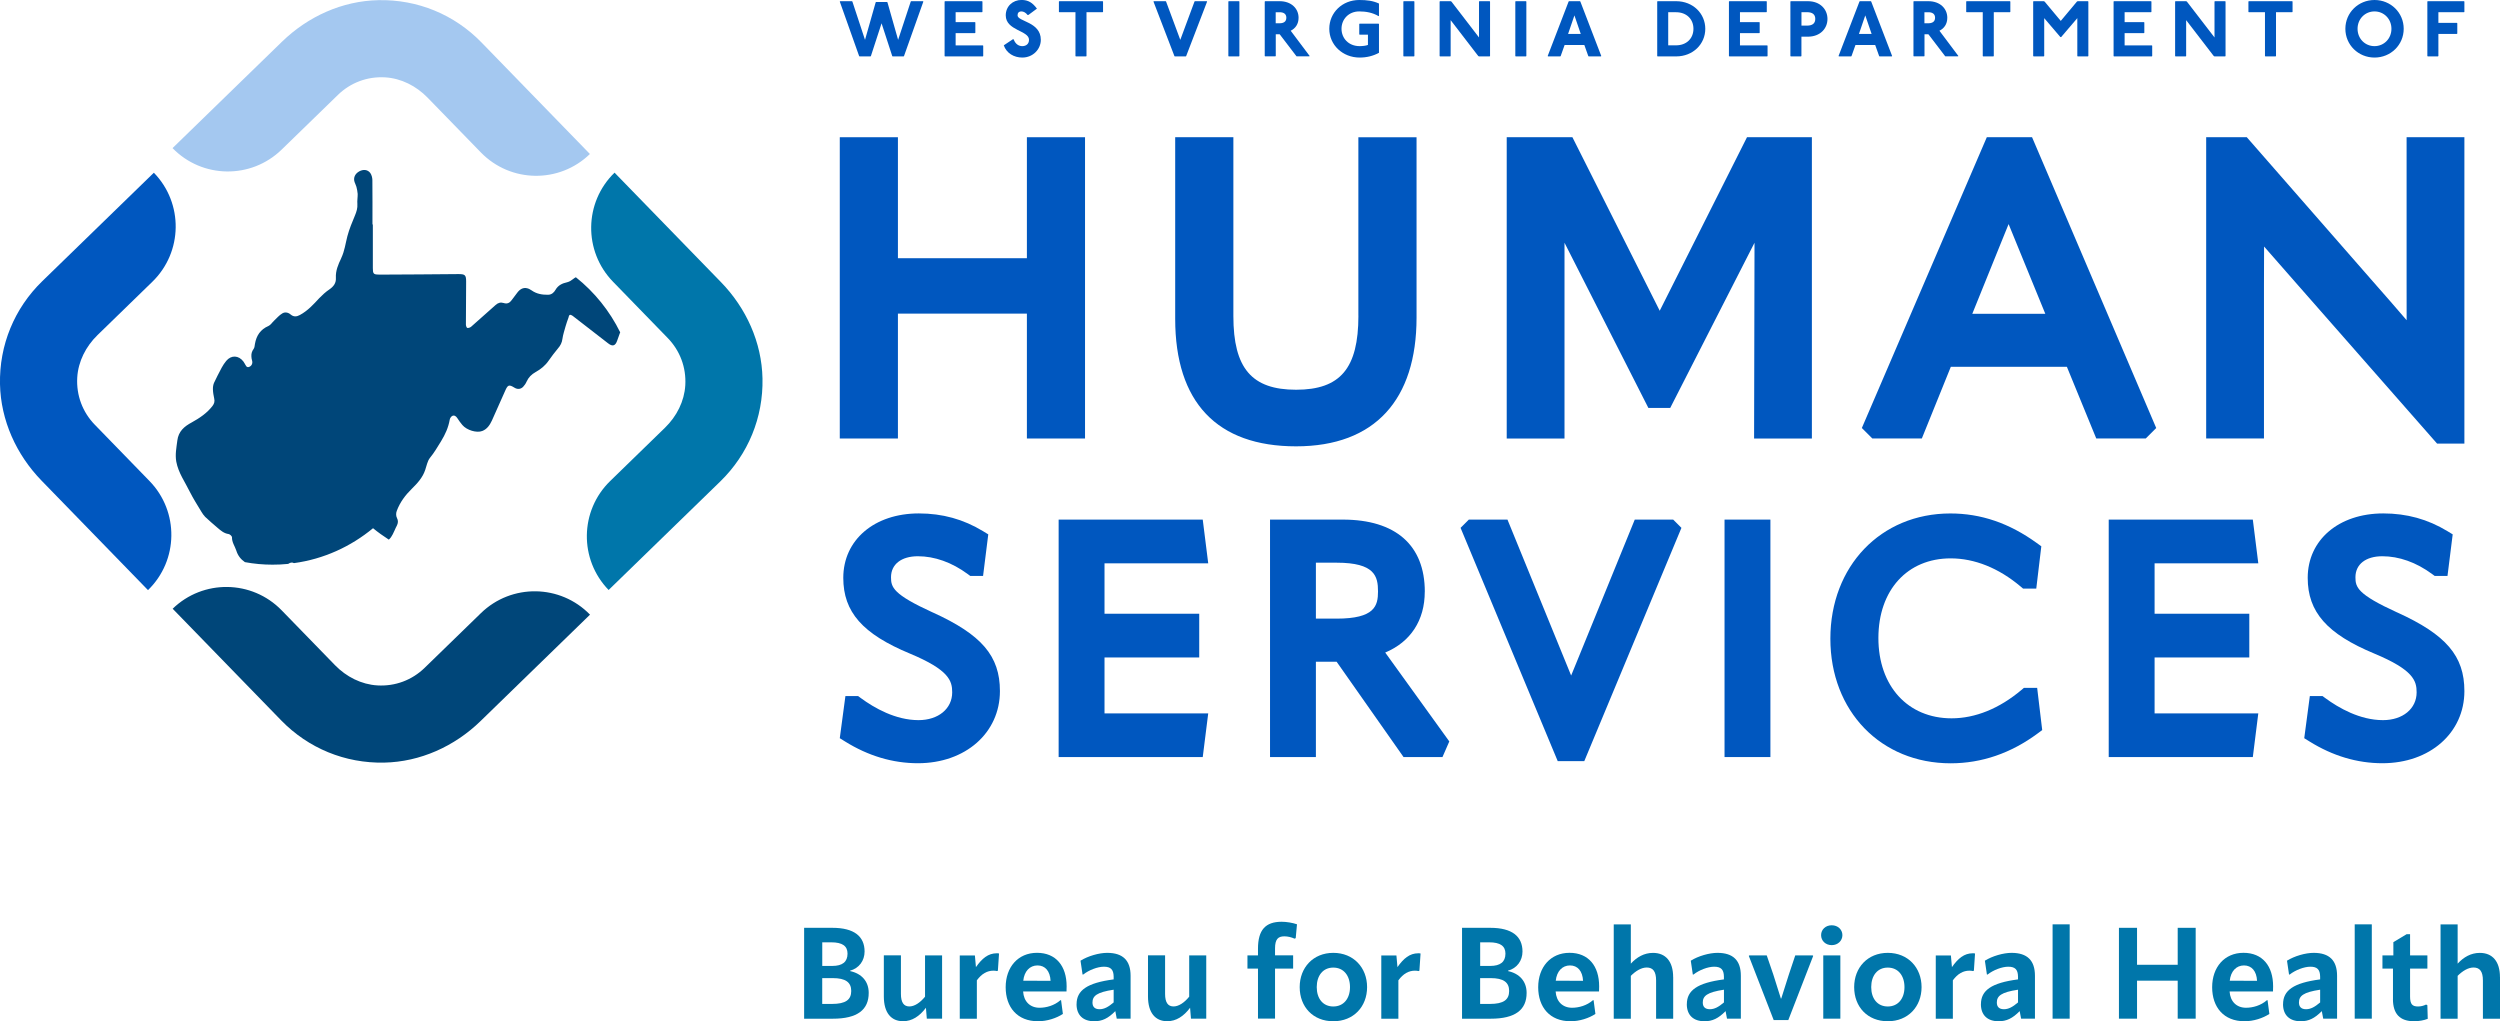 <?xml version="1.0" encoding="UTF-8"?>
<svg id="Layer_2" data-name="Layer 2" xmlns="http://www.w3.org/2000/svg" viewBox="0 0 648 264.71">
  <defs>
    <style>
      .cls-1 {
        fill: #0076aa;
      }

      .cls-1, .cls-2, .cls-3, .cls-4 {
        stroke-width: 0px;
      }

      .cls-2 {
        fill: #a4c8f0;
      }

      .cls-3 {
        fill: #004679;
      }

      .cls-4 {
        fill: #0057bf;
      }
    </style>
  </defs>
  <g id="Layer_1-2" data-name="Layer 1">
    <g>
      <g>
        <path class="cls-4" d="M220.84.31l.1.1,3.27,9.92,2.76-9.71.1-.1h2.86l.1.1,2.76,9.71,3.27-9.92.1-.1h3.07l.1.1-5.01,14.11-.1.1h-2.86l-.1-.1-2.76-8.48-2.76,8.48-.1.1h-2.86l-.1-.1-5.01-14.11.1-.1h3.07Z"/>
        <path class="cls-4" d="M254.55.31l.1.1v2.66l-.1.1h-6.85v2.56h5.01l.1.1v2.66l-.1.1h-5.01v3.17h7.05l.1.1v2.66l-.1.1h-9.81l-.1-.1V.41l.1-.1h9.61Z"/>
        <path class="cls-4" d="M266.34,3.88c-.45-.61-1.06-.92-1.57-.92-.72,0-1.02.41-1.02,1.02,0,1.64,6.03,1.64,6.03,6.34,0,2.45-2.04,4.6-4.8,4.6-2.15,0-4.09-1.12-4.8-3.17l2.35-1.57h.2c.51,1.37,1.43,1.78,2.25,1.78,1.02,0,1.74-.61,1.74-1.64,0-2.45-6.03-2.35-6.03-6.34,0-2.35,1.82-3.99,4.09-3.99,1.74,0,2.86.72,3.99,2.25l-2.21,1.64h-.2Z"/>
        <path class="cls-4" d="M285.81.31l.1.1v2.66l-.1.1h-4.19v11.35l-.1.1h-2.66l-.1-.1V3.17h-4.19l-.1-.1V.41l.1-.1h11.24Z"/>
        <path class="cls-4" d="M302.15.31l.1.1,3.68,9.92,3.68-9.92.1-.1h3.07l.1.1-5.42,14.11-.1.1h-2.86l-.1-.1-5.42-14.11.1-.1h3.07Z"/>
        <path class="cls-4" d="M321.15.31l.1.1v14.11l-.1.1h-2.66l-.1-.1V.41l.1-.1h2.66Z"/>
        <path class="cls-4" d="M331.68.31c3.07,0,4.91,1.94,4.91,4.29,0,1.64-.82,2.76-2.04,3.37l4.91,6.54-.1.1h-3.27l-.1-.1-4.29-5.62h-1.02v5.62l-.1.1h-2.66l-.1-.1V.41l.1-.1h3.78ZM330.66,6.03h1.02c1.02,0,1.74-.41,1.74-1.43s-.72-1.43-1.74-1.43h-1.02v2.86Z"/>
        <path class="cls-4" d="M357.33,4.19c-1.53-.92-3.27-1.23-5.01-1.23-2.76,0-4.6,2.04-4.6,4.5s1.84,4.5,4.7,4.5c.72,0,1.64-.1,2.15-.31v-2.66h-2.15l-.1-.1v-2.66l.1-.1h4.91l.1.1v7.46c-1.53.82-3.17,1.23-5.01,1.23-4.4,0-7.87-3.27-7.87-7.46s3.37-7.46,7.77-7.46c1.94,0,3.58.2,5.11.92v3.17l-.1.1Z"/>
        <path class="cls-4" d="M366.51.31l.1.1v14.11l-.1.1h-2.66l-.1-.1V.41l.1-.1h2.66Z"/>
        <path class="cls-4" d="M376.01.31l.2.1,7.15,9.3V.41l.1-.1h2.66l.1.1v14.11l-.1.1h-2.76l-.2-.1-7.15-9.3v9.3l-.1.1h-2.66l-.1-.1V.41l.1-.1h2.76Z"/>
        <path class="cls-4" d="M395.53.31l.1.1v14.11l-.1.1h-2.66l-.1-.1V.41l.1-.1h2.66Z"/>
        <path class="cls-4" d="M409.53.31l.1.1,5.42,14.11-.1.1h-3.17l-.1-.1-1.02-2.86h-5.11l-1.02,2.86-.1.1h-3.17l-.1-.1,5.42-14.11.1-.1h2.86ZM406.46,8.79h3.27l-1.64-4.8-1.64,4.8Z"/>
        <path class="cls-4" d="M434.45.31c4.39,0,7.56,3.21,7.56,7.16s-3.17,7.15-7.56,7.15h-4.8l-.1-.1V.41l.1-.1h4.8ZM432.4,11.75h2.04c2.66,0,4.5-1.74,4.5-4.29s-1.84-4.29-4.5-4.29h-2.04v8.59Z"/>
        <path class="cls-4" d="M457.85.31l.1.1v2.66l-.1.1h-6.85v2.56h5.01l.1.1v2.66l-.1.1h-5.01v3.17h7.05l.1.1v2.66l-.1.1h-9.81l-.1-.1V.41l.1-.1h9.61Z"/>
        <path class="cls-4" d="M468.57.31c3.27,0,5.11,2.15,5.11,4.6s-1.84,4.6-5.11,4.6h-1.64v5.01l-.1.1h-2.66l-.1-.1V.41l.1-.1h4.39ZM466.94,6.64h1.43c1.33,0,2.15-.51,2.15-1.74s-.82-1.74-2.15-1.74h-1.43v3.48Z"/>
        <path class="cls-4" d="M484.92.31l.1.1,5.42,14.11-.1.1h-3.17l-.1-.1-1.02-2.86h-5.11l-1.02,2.86-.1.1h-3.17l-.1-.1,5.42-14.11.1-.1h2.86ZM481.85,8.79h3.27l-1.64-4.8-1.64,4.8Z"/>
        <path class="cls-4" d="M499.83.31c3.07,0,4.91,1.94,4.91,4.29,0,1.64-.82,2.76-2.04,3.37l4.91,6.54-.1.1h-3.27l-.1-.1-4.29-5.62h-1.02v5.62l-.1.1h-2.66l-.1-.1V.41l.1-.1h3.78ZM498.81,6.03h1.02c1.02,0,1.74-.41,1.74-1.43s-.72-1.43-1.74-1.43h-1.02v2.86Z"/>
        <path class="cls-4" d="M520.98.31l.1.1v2.66l-.1.1h-4.19v11.35l-.1.1h-2.66l-.1-.1V3.17h-4.19l-.1-.1V.41l.1-.1h11.24Z"/>
        <path class="cls-4" d="M529.76.31l.2.1,4.19,5.01,4.19-5.01.2-.1h2.66l.1.1v14.11l-.1.1h-2.66l-.1-.1V4.7l-4.19,4.91h-.2l-4.19-4.91v9.81l-.1.1h-2.66l-.1-.1V.41l.1-.1h2.66Z"/>
        <path class="cls-4" d="M557.55.31l.1.1v2.66l-.1.1h-6.85v2.56h5.01l.1.1v2.66l-.1.1h-5.01v3.17h7.05l.1.1v2.66l-.1.1h-9.81l-.1-.1V.41l.1-.1h9.61Z"/>
        <path class="cls-4" d="M566.64.31l.2.1,7.16,9.3V.41l.1-.1h2.66l.1.1v14.11l-.1.1h-2.76l-.2-.1-7.15-9.3v9.3l-.1.1h-2.66l-.1-.1V.41l.1-.1h2.76Z"/>
        <path class="cls-4" d="M594.13.31l.1.1v2.66l-.1.1h-4.19v11.35l-.1.1h-2.66l-.1-.1V3.17h-4.19l-.1-.1V.41l.1-.1h11.24Z"/>
        <path class="cls-4" d="M623.04,7.46c0,4.19-3.37,7.46-7.56,7.46s-7.56-3.27-7.56-7.46,3.37-7.46,7.56-7.46,7.56,3.27,7.56,7.46ZM611.08,7.46c0,2.56,1.94,4.5,4.39,4.5s4.39-1.94,4.39-4.5-1.94-4.5-4.39-4.5-4.39,1.94-4.39,4.5Z"/>
        <path class="cls-4" d="M638.67.31l.1.1v2.66l-.1.1h-6.64v2.76h4.8l.1.1v2.66l-.1.1h-4.8v5.72l-.1.1h-2.66l-.1-.1V.41l.1-.1h9.4Z"/>
      </g>
      <g>
        <path class="cls-4" d="M241.74,158.74c-10.27-4.69-10.79-6.52-10.79-9.11,0-3.36,2.67-5.45,6.97-5.45s8.78,1.56,12.93,4.63l.65.48h3.31l1.35-10.78-1.36-.83c-5.09-3.09-10.53-4.6-16.64-4.6-11.53,0-19.58,6.87-19.58,16.7,0,8.85,5,14.54,17.27,19.63,10.14,4.23,10.96,7.05,10.96,10.04,0,4.25-3.59,7.21-8.73,7.21-5.94,0-11.44-3.13-15.01-5.76l-.65-.48h-3.29l-1.46,10.92,1.35.84c6.02,3.75,12.38,5.65,18.9,5.65,12.32,0,21.26-7.87,21.26-18.7,0-9.11-4.73-14.63-17.44-20.4Z"/>
        <polygon class="cls-4" points="313.17 146.01 311.75 134.68 274.4 134.68 274.4 196.24 311.75 196.24 313.17 184.91 286.29 184.91 286.29 170.41 310.84 170.41 310.84 159.08 286.29 159.08 286.29 146.01 313.17 146.01"/>
        <path class="cls-4" d="M369.31,153.38c0-12.06-7.55-18.7-21.26-18.7h-18.86v61.55h11.89v-24.71h5.37l17.35,24.71h10.09l1.77-4.05-16.61-23.04c6.56-2.75,10.25-8.34,10.25-15.77ZM341.08,145.85h5.37c9.91,0,10.73,3.53,10.73,7.45,0,3.72-.82,7.05-10.73,7.05h-5.37v-14.5Z"/>
        <path class="cls-4" d="M423.73,134.68l-14.77,36.22c-.57,1.35-1.15,2.78-1.72,4.2-.61-1.52-1.22-3.03-1.8-4.41l-14.7-36h-10.03l-2.13,2.13,25.18,60.46h6.89l25.18-60.46-2.13-2.13h-9.96Z"/>
        <rect class="cls-4" x="447" y="134.68" width="11.89" height="61.55"/>
        <path class="cls-4" d="M524.63,178.27l-.69.58c-5.7,4.8-11.95,7.34-18.09,7.34-11.35,0-18.97-8.36-18.97-20.81s7.53-20.65,18.73-20.65c6.2,0,12.45,2.51,18.09,7.26l.69.58h3.41l1.31-10.97-1.18-.85c-7.14-5.16-14.46-7.66-22.4-7.66-18.02,0-31.1,13.65-31.1,32.46s13.11,32.3,31.18,32.3c8.03,0,15.63-2.61,22.58-7.76l1.15-.85-1.31-10.95h-3.41Z"/>
        <polygon class="cls-4" points="585.35 146.01 583.93 134.68 546.58 134.68 546.58 196.24 583.93 196.24 585.35 184.91 558.47 184.91 558.47 170.41 583.02 170.41 583.02 159.08 558.47 159.08 558.47 146.01 585.35 146.01"/>
        <path class="cls-4" d="M621.33,158.74c-10.27-4.69-10.8-6.52-10.8-9.11,0-3.36,2.67-5.45,6.97-5.45s8.78,1.56,12.93,4.63l.65.48h3.31l1.35-10.78-1.36-.83c-5.09-3.09-10.53-4.6-16.64-4.6-11.53,0-19.58,6.87-19.58,16.7,0,8.85,5.01,14.54,17.27,19.63,10.14,4.23,10.96,7.05,10.96,10.04,0,4.25-3.59,7.21-8.73,7.21-5.94,0-11.44-3.13-15.01-5.76l-.65-.48h-3.29l-1.45,10.92,1.35.84c6.02,3.75,12.38,5.65,18.9,5.65,12.32,0,21.26-7.87,21.26-18.7,0-9.11-4.73-14.63-17.44-20.4Z"/>
      </g>
      <g>
        <polygon class="cls-4" points="266.17 66.93 232.74 66.93 232.74 35.57 217.67 35.57 217.67 113.66 232.74 113.66 232.74 81.29 266.17 81.29 266.17 113.66 281.24 113.66 281.24 35.57 266.17 35.57 266.17 66.93"/>
        <path class="cls-4" d="M352.1,81.82c0,13.64-4.68,19.2-16.15,19.2s-16.26-5.53-16.26-19.1v-46.35h-15.08v47.06c0,21.63,10.83,33.06,31.33,33.06s31.23-12.16,31.23-33.36v-46.75h-15.08v46.25Z"/>
        <polygon class="cls-4" points="430.2 80.55 407.57 35.57 390.54 35.57 390.54 113.66 405.52 113.66 405.52 62.92 427.26 105.74 432.92 105.74 454.77 62.92 454.66 113.66 469.64 113.66 469.64 35.57 452.82 35.57 430.2 80.55"/>
        <path class="cls-4" d="M514.98,35.57l-32.39,75.37,2.72,2.71h12.83l7.51-18.57h30.09l7.61,18.57h12.83l2.71-2.71-32.18-75.37h-11.73ZM530.14,81.33h-18.92l7.28-18c.77-1.85,1.47-3.59,2.13-5.25.64,1.6,1.35,3.33,2.14,5.24l7.37,18.01Z"/>
        <path class="cls-4" d="M623.79,35.57v37.42c0,3.77,0,7.01.01,10.01-2.9-3.37-5.79-6.71-8.74-10.04l-32.69-37.39h-10.53v78.08h14.98v-39.75c0-2.59.01-4.93.02-7.12,0-.99.01-1.95.01-2.88,2.95,3.39,5.87,6.73,8.8,10.04l36.04,41.04h7.08V35.57h-14.98Z"/>
      </g>
    </g>
    <g>
      <g>
        <g id="_Radial_Repeat_" data-name="&amp;lt;Radial Repeat&amp;gt;">
          <path class="cls-3" d="M44.74,157.8h0c7.92-7.7,20.57-7.52,28.27.4l13.82,14.21c2.93,3.01,6.83,5.01,11.02,5.25,4.58.26,8.94-1.37,12.21-4.55l14.6-14.19c7.92-7.69,20.57-7.52,28.27.4h0s-28.39,27.6-28.39,27.6c-6.72,6.53-15.6,10.56-24.96,10.75-10.14.21-19.67-3.72-26.7-10.95l-28.12-28.93Z"/>
        </g>
        <g id="_Radial_Repeat_-2" data-name="&amp;lt;Radial Repeat&amp;gt;">
          <path class="cls-4" d="M39.88,44.77h0c7.7,7.92,7.52,20.57-.4,28.27l-14.21,13.82c-3.01,2.93-5.01,6.83-5.25,11.02-.26,4.58,1.37,8.94,4.55,12.21l14.19,14.6c7.69,7.92,7.52,20.57-.4,28.27h0s-27.6-28.39-27.6-28.39C4.22,117.84.2,108.95,0,99.59c-.21-10.14,3.72-19.67,10.95-26.7l28.93-28.12Z"/>
        </g>
        <g id="_Radial_Repeat_-3" data-name="&amp;lt;Radial Repeat&amp;gt;">
          <path class="cls-2" d="M152.91,39.91h0c-7.92,7.7-20.57,7.52-28.27-.4l-13.82-14.21c-2.93-3.01-6.83-5.01-11.02-5.25-4.58-.26-8.94,1.37-12.21,4.55l-14.6,14.19c-7.92,7.69-20.57,7.52-28.27-.4h0s28.39-27.6,28.39-27.6C79.85,4.25,88.73.23,98.09.04c10.14-.21,19.67,3.72,26.7,10.95l28.12,28.93Z"/>
        </g>
        <g id="_Radial_Repeat_-4" data-name="&amp;lt;Radial Repeat&amp;gt;">
          <path class="cls-1" d="M157.77,152.94h0c-7.7-7.92-7.52-20.57.4-28.27l14.21-13.82c3.01-2.93,5.01-6.83,5.25-11.02.26-4.58-1.37-8.94-4.55-12.21l-14.19-14.6c-7.69-7.92-7.52-20.57.4-28.27h0s27.6,28.39,27.6,28.39c6.53,6.72,10.56,15.6,10.75,24.96.21,10.14-3.72,19.67-10.95,26.7l-28.93,28.12Z"/>
        </g>
      </g>
      <path class="cls-3" d="M160.73,86.18c-.25.7-.49,1.41-.76,2.12-.47,1.37-1.21,1.59-2.35.69-3.07-2.37-6.13-4.76-9.2-7.13-.22-.16-.57-.33-.74-.23-.2.08-.27.45-.33.7-.27.76-.55,1.51-.76,2.27-.29,1.06-.65,2.12-.8,3.19-.12,1.02-.53,1.8-1.19,2.55-.84,1-1.63,2.06-2.37,3.11-.88,1.29-2.06,2.25-3.39,2.98-1.08.61-1.86,1.39-2.35,2.49-.22.51-.55.98-.92,1.37-.65.63-1.47.67-2.25.18-1.39-.86-1.7-.72-2.37.8-1.14,2.59-2.27,5.15-3.45,7.74-.55,1.16-1.23,2.21-2.49,2.7-1.43.57-4-.18-5.17-1.55-.47-.55-.9-1.16-1.29-1.76-.31-.49-.76-.84-1.29-.61-.31.14-.63.61-.69.98-.35,2.04-1.16,3.82-2.25,5.6-.92,1.47-1.76,2.96-2.88,4.31-.67.84-.86,2.08-1.23,3.13-.67,2-2.04,3.47-3.47,4.88-1.7,1.66-3.09,3.53-3.9,5.74-.22.55-.22,1.31.04,1.8.39.76.31,1.35-.04,2.06-.39.7-.65,1.49-1.04,2.19-.25.51-.59,1.02-1.02,1.39-1.43-.92-2.8-1.9-4.09-2.96-5.76,4.76-12.79,8.01-20.5,9.05-.47-.25-.9-.18-1.47.18,0,.02-.02.02-.02.02-1.35.14-2.7.2-4.07.2-2.43,0-4.8-.22-7.11-.65h-.02s-.02-.02-.04-.02c-1.08-.74-1.82-1.72-2.21-2.98-.37-1.14-1.16-2.15-1.12-3.47,0-.27-.55-.78-.88-.82-1.19-.16-2.02-.9-2.86-1.61-1.08-.92-2.17-1.86-3.21-2.84-.39-.39-.69-.86-.98-1.33-1.02-1.7-2.1-3.37-2.98-5.13-1.25-2.57-2.98-4.92-3.53-7.85-.33-1.88.04-3.62.27-5.46.29-2.39,1.78-3.66,3.72-4.7,2.02-1.12,3.94-2.39,5.39-4.27.47-.61.63-1.19.45-1.94-.16-.76-.31-1.55-.33-2.33-.02-.59.06-1.19.27-1.7.63-1.35,1.31-2.66,2-3.96.35-.63.72-1.21,1.18-1.76,1.29-1.55,3.21-1.47,4.45.16.12.16.2.35.33.53.29.43.45,1.16,1.18.86.67-.27.94-.96.74-1.63-.1-.37-.18-.72-.18-1.08v-.02c-.04-.67.12-1.31.59-1.94.24-.31.25-.84.33-1.27.37-2.15,1.41-3.76,3.51-4.66.57-.25.96-.92,1.47-1.39.69-.65,1.31-1.39,2.1-1.86.71-.45,1.57-.25,2.19.29.78.65,1.55.57,2.37.12,2.02-1.08,3.53-2.74,5.05-4.39.8-.82,1.68-1.63,2.64-2.27,1.06-.74,1.74-1.63,1.65-2.98-.1-1.82.61-3.47,1.35-5.01.02-.06.06-.1.06-.16.86-1.82,1.08-3.74,1.57-5.62.49-1.84,1.23-3.62,1.98-5.41.39-.94.69-1.88.61-2.94-.08-.86.1-1.74.08-2.6-.04-.63-.18-1.25-.33-1.86-.1-.41-.35-.8-.47-1.21-.37-1.1.08-2.13,1.16-2.76,1.08-.61,2.21-.51,2.9.39.35.49.53,1.19.55,1.8.04,3.86.02,7.7.02,11.55h.1v11.32c0,1.37.16,1.65,1.37,1.66.12.02.23.02.35.02,6.83-.02,13.67-.08,20.5-.14,1.66,0,1.96.25,1.96,1.9-.02,3.74-.06,7.48-.06,11.2,0,.31.2.82.35.86.31.06.74-.1,1-.31,2.13-1.86,4.25-3.74,6.35-5.64.63-.57,1.29-.76,2.1-.51.92.31,1.57-.04,2.1-.8.43-.59.88-1.17,1.31-1.74.76-1.08,1.66-1.53,2.64-1.29.39.08.76.27,1.17.55,1.29.92,2.74,1.16,4.25,1.14.94,0,1.55-.57,1.96-1.29.69-1.19,1.76-1.68,3.04-1.96.51-.12,1.02-.43,1.43-.76.27-.22.55-.41.8-.53,4.82,3.84,8.77,8.73,11.52,14.34Z"/>
    </g>
    <g>
      <path class="cls-1" d="M208.43,264.04v-23.55h7.32c5.66,0,8.35,2.23,8.35,6.15,0,2.36-1.43,4.33-3.76,4.96v.1c3.03.66,4.83,2.69,4.83,5.66,0,4.36-2.9,6.69-9.32,6.69h-7.42ZM213.12,250.37h2.6c2.66,0,3.96-1.06,3.96-3.19,0-1.96-1.33-2.93-4.22-2.93h-2.33v6.12ZM213.12,260.22h2.53c3.56,0,4.99-1.1,4.99-3.36s-1.5-3.33-4.76-3.33h-2.76v6.69Z"/>
      <path class="cls-1" d="M239.76,247.64h4.43v16.4h-3.96l-.23-2.83c-1.66,2.23-3.63,3.49-5.92,3.49-3.1,0-4.99-2.2-4.99-6.42v-10.65h4.43v9.98c0,2.26.76,3.26,2.19,3.26,1.3,0,2.76-.93,4.06-2.53v-10.71Z"/>
      <path class="cls-1" d="M258.95,247.14l-.3,4.46-.23.1c-.3-.07-.57-.1-.96-.1-1.53,0-3,.76-4.26,2.5v9.95h-4.43v-16.4h3.92l.27,3.03c1.56-2.23,3.16-3.59,5.39-3.59.23,0,.4,0,.6.06Z"/>
      <path class="cls-1" d="M276.43,256.99h-11.24c.17,2.63,1.83,4.22,4.26,4.22,1.76,0,3.83-.57,5.42-1.96h.16l.47,3.56c-1.66,1.1-4.09,1.9-6.45,1.9-5.36,0-8.38-3.63-8.38-8.82s3.19-8.92,8.12-8.92,7.68,3.43,7.68,8.68c0,.6,0,.8-.03,1.33ZM272.31,254.23c-.13-2.53-1.4-3.99-3.39-3.99s-3.43,1.5-3.69,3.96l7.09.03Z"/>
      <path class="cls-1" d="M279.05,260.28c0-3.56,2.69-5.52,9.61-6.42v-.73c-.03-1.83-.76-2.56-2.53-2.56-1.63,0-3.89.87-5.36,2.03h-.17l-.53-3.59c1.93-1.2,4.76-2.03,6.92-2.03,4.06,0,6.06,1.96,6.06,5.95v11.11h-3.59l-.37-1.96c-1.86,1.9-3.43,2.63-5.46,2.63-2.86,0-4.59-1.56-4.59-4.43ZM288.66,259.82v-3.29c-4.39.66-5.49,1.63-5.49,3.33,0,1.13.63,1.73,1.83,1.73s2.26-.57,3.66-1.76Z"/>
      <path class="cls-1" d="M308.23,247.64h4.43v16.4h-3.96l-.23-2.83c-1.66,2.23-3.63,3.49-5.92,3.49-3.1,0-4.99-2.2-4.99-6.42v-10.65h4.43v9.98c0,2.26.76,3.26,2.19,3.26,1.3,0,2.76-.93,4.06-2.53v-10.71Z"/>
      <path class="cls-1" d="M326.07,264.04v-12.97h-2.73v-3.43h2.73v-1.73c0-4.86,1.93-6.99,6.15-6.99,1.23,0,2.86.27,3.96.66l-.33,3.59-.3.13c-.83-.37-1.73-.6-2.66-.6-1.6,0-2.4.73-2.4,3.13v1.8h4.69v3.43h-4.69v12.97h-4.42Z"/>
      <path class="cls-1" d="M336.88,255.86c0-5.06,3.49-8.88,8.72-8.88s8.75,3.83,8.75,8.88-3.49,8.85-8.75,8.85-8.72-3.73-8.72-8.85ZM349.92,255.86c0-2.96-1.63-5.06-4.33-5.06s-4.29,2.1-4.29,5.06,1.6,5.02,4.29,5.02,4.33-2.06,4.33-5.02Z"/>
      <path class="cls-1" d="M368.21,247.14l-.3,4.46-.23.1c-.3-.07-.57-.1-.96-.1-1.53,0-3,.76-4.26,2.5v9.95h-4.43v-16.4h3.92l.27,3.03c1.56-2.23,3.16-3.59,5.39-3.59.23,0,.4,0,.6.06Z"/>
      <path class="cls-1" d="M378.96,264.04v-23.55h7.32c5.66,0,8.35,2.23,8.35,6.15,0,2.36-1.43,4.33-3.76,4.96v.1c3.03.66,4.83,2.69,4.83,5.66,0,4.36-2.9,6.69-9.32,6.69h-7.42ZM383.65,250.37h2.6c2.66,0,3.96-1.06,3.96-3.19,0-1.96-1.33-2.93-4.22-2.93h-2.33v6.12ZM383.65,260.22h2.53c3.56,0,4.99-1.1,4.99-3.36s-1.5-3.33-4.76-3.33h-2.76v6.69Z"/>
      <path class="cls-1" d="M414.46,256.99h-11.24c.17,2.63,1.83,4.22,4.26,4.22,1.76,0,3.83-.57,5.42-1.96h.16l.47,3.56c-1.66,1.1-4.09,1.9-6.45,1.9-5.36,0-8.38-3.63-8.38-8.82s3.19-8.92,8.12-8.92,7.68,3.43,7.68,8.68c0,.6,0,.8-.03,1.33ZM410.33,254.23c-.13-2.53-1.4-3.99-3.39-3.99s-3.43,1.5-3.69,3.96l7.09.03Z"/>
      <path class="cls-1" d="M433.69,253.27v10.78h-4.43v-9.91c0-2.33-.8-3.36-2.43-3.36-1.4,0-2.86.9-4.12,2.16v11.11h-4.43v-24.45h4.43v10.18c1.56-1.7,3.46-2.79,5.75-2.79,3.29,0,5.22,2.23,5.22,6.29Z"/>
      <path class="cls-1" d="M437.23,260.28c0-3.56,2.69-5.52,9.61-6.42v-.73c-.03-1.83-.76-2.56-2.53-2.56-1.63,0-3.89.87-5.36,2.03h-.17l-.53-3.59c1.93-1.2,4.76-2.03,6.92-2.03,4.06,0,6.06,1.96,6.06,5.95v11.11h-3.59l-.37-1.96c-1.86,1.9-3.43,2.63-5.46,2.63-2.86,0-4.59-1.56-4.59-4.43ZM446.85,259.82v-3.29c-4.39.66-5.49,1.63-5.49,3.33,0,1.13.63,1.73,1.83,1.73s2.26-.57,3.66-1.76Z"/>
      <path class="cls-1" d="M457.94,247.64l1.7,4.96c.67,2.06,1.3,4.06,1.96,6.22h.1c.66-2.13,1.26-4.06,1.93-6.09l1.7-5.09h4.52l.13.13-6.45,16.63h-3.79l-6.45-16.63.13-.13h4.52Z"/>
      <path class="cls-1" d="M472.03,242.39c0-1.46,1.16-2.56,2.76-2.56s2.76,1.13,2.76,2.56-1.16,2.59-2.76,2.59-2.76-1.13-2.76-2.59ZM472.59,264.04v-16.4h4.43v16.4h-4.43Z"/>
      <path class="cls-1" d="M480.6,255.86c0-5.06,3.49-8.88,8.72-8.88s8.75,3.83,8.75,8.88-3.49,8.85-8.75,8.85-8.72-3.73-8.72-8.85ZM493.64,255.86c0-2.96-1.63-5.06-4.33-5.06s-4.29,2.1-4.29,5.06,1.6,5.02,4.29,5.02,4.33-2.06,4.33-5.02Z"/>
      <path class="cls-1" d="M511.93,247.14l-.3,4.46-.23.1c-.3-.07-.57-.1-.96-.1-1.53,0-3,.76-4.26,2.5v9.95h-4.43v-16.4h3.92l.27,3.03c1.56-2.23,3.16-3.59,5.39-3.59.23,0,.4,0,.6.06Z"/>
      <path class="cls-1" d="M513.46,260.28c0-3.56,2.69-5.52,9.61-6.42v-.73c-.03-1.83-.76-2.56-2.53-2.56-1.63,0-3.89.87-5.36,2.03h-.17l-.53-3.59c1.93-1.2,4.76-2.03,6.92-2.03,4.06,0,6.06,1.96,6.06,5.95v11.11h-3.59l-.37-1.96c-1.86,1.9-3.43,2.63-5.46,2.63-2.86,0-4.59-1.56-4.59-4.43ZM523.07,259.82v-3.29c-4.39.66-5.49,1.63-5.49,3.33,0,1.13.63,1.73,1.83,1.73s2.26-.57,3.66-1.76Z"/>
      <path class="cls-1" d="M532.03,264.04v-24.45h4.43v24.45h-4.43Z"/>
      <path class="cls-1" d="M564.46,240.49h4.66v23.55h-4.66v-9.85h-10.54v9.85h-4.69v-23.55h4.69v9.58h10.54v-9.58Z"/>
      <path class="cls-1" d="M589.15,256.99h-11.24c.17,2.63,1.83,4.22,4.26,4.22,1.76,0,3.83-.57,5.42-1.96h.16l.47,3.56c-1.66,1.1-4.09,1.9-6.45,1.9-5.36,0-8.38-3.63-8.38-8.82s3.19-8.92,8.12-8.92,7.68,3.43,7.68,8.68c0,.6,0,.8-.03,1.33ZM585.03,254.23c-.13-2.53-1.4-3.99-3.39-3.99s-3.43,1.5-3.69,3.96l7.09.03Z"/>
      <path class="cls-1" d="M591.77,260.28c0-3.56,2.69-5.52,9.61-6.42v-.73c-.03-1.83-.76-2.56-2.53-2.56-1.63,0-3.89.87-5.36,2.03h-.17l-.53-3.59c1.93-1.2,4.76-2.03,6.92-2.03,4.06,0,6.06,1.96,6.06,5.95v11.11h-3.59l-.37-1.96c-1.86,1.9-3.43,2.63-5.46,2.63-2.86,0-4.59-1.56-4.59-4.43ZM601.38,259.82v-3.29c-4.39.66-5.49,1.63-5.49,3.33,0,1.13.63,1.73,1.83,1.73s2.26-.57,3.66-1.76Z"/>
      <path class="cls-1" d="M610.34,264.04v-24.45h4.43v24.45h-4.43Z"/>
      <path class="cls-1" d="M620.26,258.95v-7.88h-2.73v-3.43h2.83v-3.43l3.43-2.06h.9v5.49h4.49v3.43h-4.49v7.22c0,2.03.6,2.59,2.06,2.59.73,0,1.43-.17,2.09-.5l.33.17.1,3.53c-.97.4-2.33.63-3.53.63-3.69,0-5.49-1.9-5.49-5.75Z"/>
      <path class="cls-1" d="M648,253.27v10.78h-4.43v-9.91c0-2.33-.8-3.36-2.43-3.36-1.4,0-2.86.9-4.12,2.16v11.11h-4.43v-24.45h4.43v10.18c1.56-1.7,3.46-2.79,5.75-2.79,3.29,0,5.22,2.23,5.22,6.29Z"/>
    </g>
  </g>
</svg>